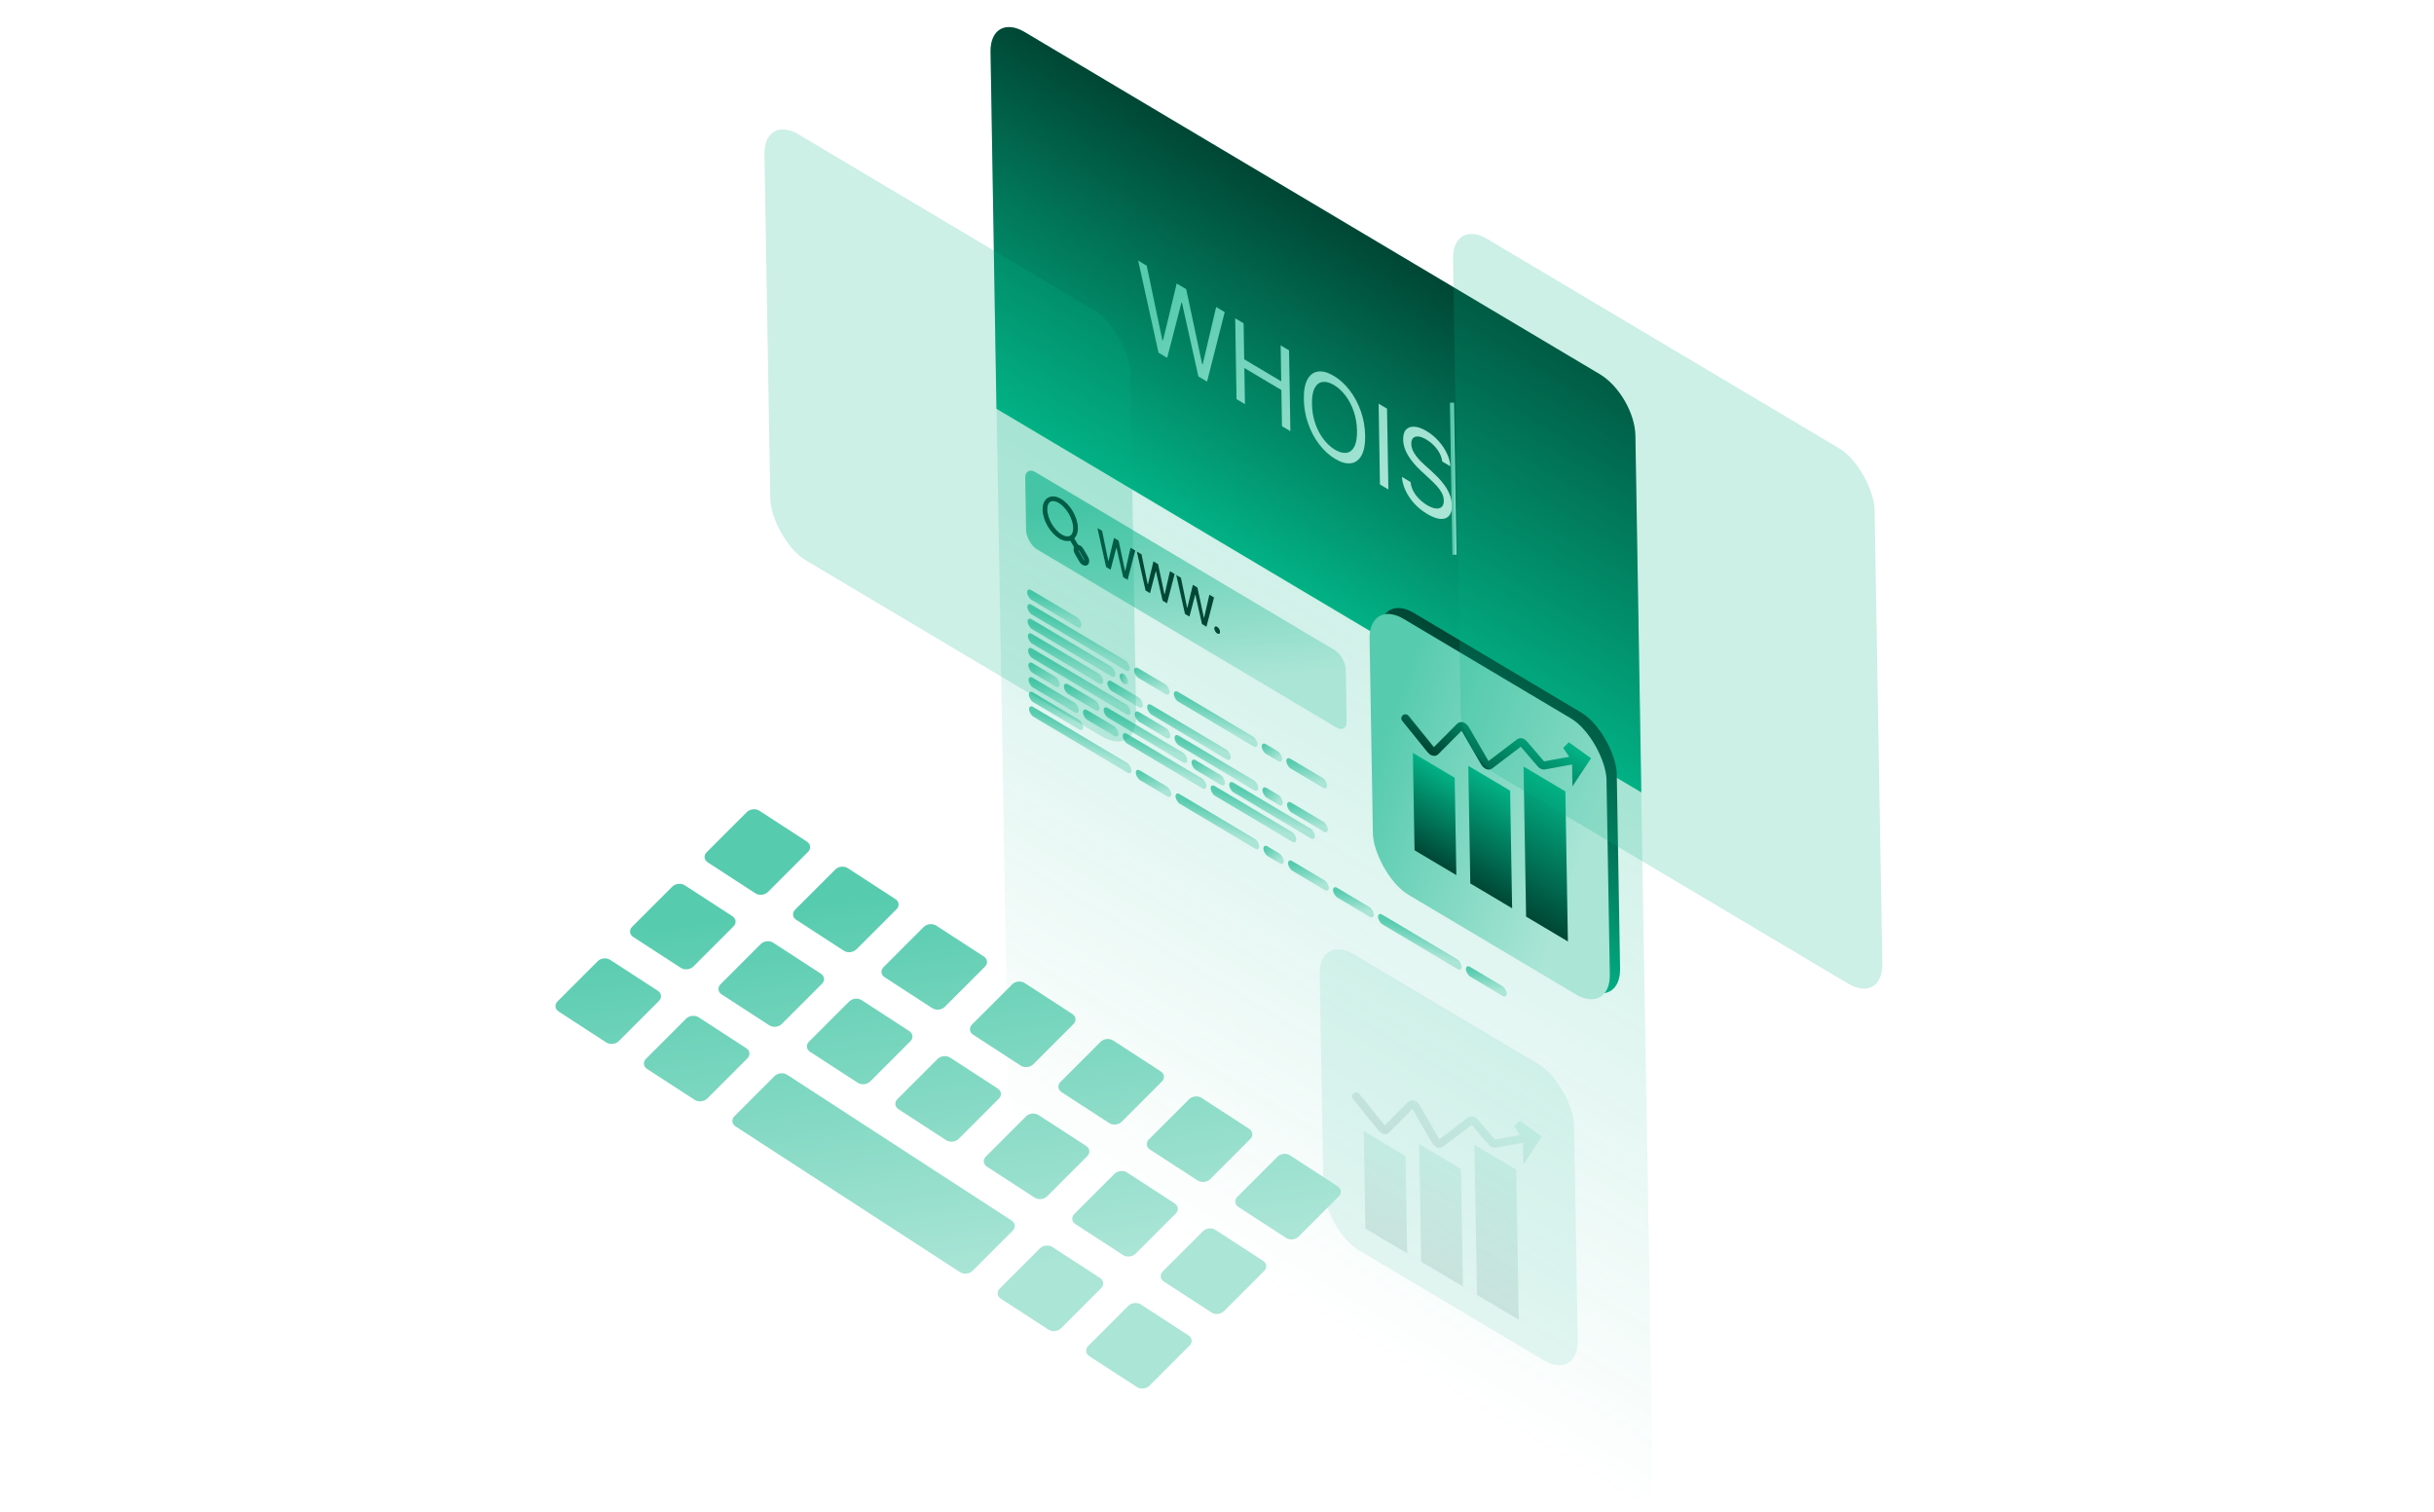 <svg width="644" height="400" viewBox="0 0 644 400" fill="none" xmlns="http://www.w3.org/2000/svg">
<g clip-path="url(#clip0_204_7907)">
<rect width="198.537" height="297.268" rx="10.732" transform="matrix(0.859 0.511 0.017 1 261.903 3)" fill="url(#paint0_linear_204_7907)" fill-opacity="0.4"/>
<path d="M262.081 13.73C261.982 7.804 266.032 5.457 271.125 8.487L423.303 99.023C428.397 102.054 432.606 109.314 432.704 115.241L434.27 209.667L263.646 108.156L262.081 13.73Z" fill="url(#paint1_linear_204_7907)"/>
<path d="M306.522 93.317L301.143 68.949L303.404 70.294L307.533 89.99L307.713 90.097L311.336 75.013L313.848 76.507L318.049 96.246L318.228 96.353L321.78 81.226L324.041 82.571L319.371 100.961L317.074 99.594L312.736 80.145L312.592 80.06L308.819 94.683L306.522 93.317ZM327.168 105.599L326.813 84.221L329.038 85.544L329.196 95.065L338.994 100.894L338.836 91.374L341.061 92.697L341.416 114.076L339.191 112.752L339.032 103.19L329.234 97.361L329.393 106.923L327.168 105.599ZM361.198 115.261C361.235 117.516 360.917 119.256 360.245 120.482C359.572 121.708 358.633 122.404 357.428 122.569C356.222 122.733 354.836 122.35 353.269 121.417C351.701 120.485 350.3 119.21 349.065 117.593C347.83 115.977 346.849 114.139 346.122 112.08C345.395 110.022 345.013 107.865 344.976 105.61C344.938 103.355 345.256 101.615 345.928 100.389C346.601 99.163 347.54 98.467 348.745 98.303C349.951 98.138 351.337 98.522 352.904 99.454C354.472 100.386 355.873 101.661 357.108 103.278C358.343 104.894 359.324 106.732 360.051 108.791C360.778 110.85 361.16 113.006 361.198 115.261ZM359.044 113.98C359.014 112.129 358.721 110.408 358.168 108.818C357.62 107.231 356.89 105.842 355.976 104.651C355.068 103.463 354.057 102.538 352.945 101.876C351.832 101.214 350.83 100.941 349.937 101.058C349.051 101.178 348.352 101.717 347.841 102.674C347.335 103.634 347.098 105.04 347.129 106.891C347.16 108.742 347.449 110.461 347.996 112.048C348.55 113.638 349.28 115.027 350.189 116.215C351.103 117.407 352.116 118.333 353.228 118.995C354.341 119.657 355.341 119.928 356.227 119.808C357.119 119.691 357.818 119.152 358.323 118.192C358.835 117.235 359.075 115.831 359.044 113.98ZM366.987 108.122L367.341 129.5L365.116 128.176L364.762 106.798L366.987 108.122ZM381.586 122.099C381.461 120.977 381.011 119.896 380.235 118.856C379.46 117.816 378.516 116.965 377.403 116.303C376.59 115.819 375.881 115.549 375.276 115.492C374.677 115.439 374.211 115.579 373.879 115.912C373.553 116.248 373.396 116.758 373.407 117.44C373.416 118.01 373.541 118.57 373.781 119.12C374.027 119.666 374.338 120.185 374.713 120.677C375.088 121.162 375.481 121.612 375.89 122.028C376.3 122.437 376.676 122.795 377.019 123.103L378.895 124.798C379.376 125.228 379.911 125.747 380.502 126.353C381.098 126.963 381.669 127.651 382.215 128.416C382.767 129.179 383.225 130.009 383.589 130.908C383.953 131.807 384.144 132.758 384.16 133.76C384.18 134.915 383.937 135.804 383.432 136.427C382.933 137.053 382.191 137.346 381.208 137.305C380.23 137.268 379.035 136.829 377.623 135.989C376.307 135.206 375.164 134.281 374.193 133.214C373.227 132.151 372.462 131.014 371.897 129.802C371.338 128.595 371.013 127.385 370.922 126.173L373.219 127.54C373.292 128.382 373.537 129.189 373.952 129.96C374.373 130.728 374.9 131.427 375.533 132.058C376.171 132.686 376.855 133.217 377.585 133.651C378.434 134.156 379.194 134.45 379.865 134.532C380.535 134.607 381.063 134.473 381.448 134.131C381.833 133.781 382.019 133.216 382.006 132.437C381.995 131.727 381.815 131.048 381.466 130.4C381.118 129.752 380.663 129.123 380.102 128.513C379.541 127.904 378.936 127.303 378.287 126.71L376.013 124.613C374.57 123.279 373.422 121.917 372.57 120.528C371.717 119.139 371.279 117.724 371.256 116.284C371.236 115.087 371.497 114.208 372.038 113.649C372.585 113.085 373.328 112.838 374.264 112.906C375.207 112.971 376.265 113.352 377.437 114.049C378.622 114.754 379.678 115.627 380.608 116.67C381.537 117.705 382.278 118.807 382.83 119.976C383.389 121.149 383.692 122.284 383.74 123.38L381.586 122.099Z" fill="url(#paint2_linear_204_7907)"/>
<path d="M384.161 106.547L384.828 146.785" stroke="url(#paint3_linear_204_7907)" stroke-width="1.073"/>
<rect width="16.749" height="2.577" rx="1.288" transform="matrix(0.859 0.511 0.017 1 271.736 155.467)" fill="url(#paint4_linear_204_7907)"/>
<rect width="31.565" height="2.577" rx="1.288" transform="matrix(0.859 0.511 0.017 1 271.801 159.331)" fill="url(#paint5_linear_204_7907)"/>
<rect width="10.951" height="2.577" rx="1.288" transform="matrix(0.859 0.511 0.017 1 300.035 176.129)" fill="url(#paint6_linear_204_7907)"/>
<rect width="25.768" height="2.577" rx="1.288" transform="matrix(0.859 0.511 0.017 1 310.554 182.387)" fill="url(#paint7_linear_204_7907)"/>
<rect width="6.285" height="2.577" rx="1.288" transform="matrix(0.859 0.511 0.017 1 333.806 196.221)" fill="url(#paint8_linear_204_7907)"/>
<rect width="12.57" height="2.577" rx="1.288" transform="matrix(0.859 0.511 0.017 1 340.315 200.093)" fill="url(#paint9_linear_204_7907)"/>
<rect width="27.056" height="2.577" rx="1.288" transform="matrix(0.859 0.511 0.017 1 271.865 163.196)" fill="url(#paint10_linear_204_7907)"/>
<rect width="2.577" height="2.577" rx="1.288" transform="matrix(0.859 0.511 0.017 1 296.224 177.688)" fill="url(#paint11_linear_204_7907)"/>
<rect width="23.191" height="2.577" rx="1.288" transform="matrix(0.859 0.511 0.017 1 271.929 167.061)" fill="url(#paint12_linear_204_7907)"/>
<rect width="10.951" height="2.577" rx="1.288" transform="matrix(0.859 0.511 0.017 1 292.966 179.577)" fill="url(#paint13_linear_204_7907)"/>
<rect width="25.768" height="2.577" rx="1.288" transform="matrix(0.859 0.511 0.017 1 303.485 185.835)" fill="url(#paint14_linear_204_7907)"/>
<rect width="31.565" height="2.577" rx="1.288" transform="matrix(0.859 0.511 0.017 1 271.993 170.925)" fill="url(#paint15_linear_204_7907)"/>
<rect width="10.951" height="2.577" rx="1.288" transform="matrix(0.859 0.511 0.017 1 300.227 187.723)" fill="url(#paint16_linear_204_7907)"/>
<rect width="25.768" height="2.577" rx="1.288" transform="matrix(0.859 0.511 0.017 1 310.746 193.981)" fill="url(#paint17_linear_204_7907)"/>
<rect width="6.285" height="2.577" rx="1.288" transform="matrix(0.859 0.511 0.017 1 333.998 207.815)" fill="url(#paint18_linear_204_7907)"/>
<rect width="12.57" height="2.577" rx="1.288" transform="matrix(0.859 0.511 0.017 1 340.507 211.687)" fill="url(#paint19_linear_204_7907)"/>
<rect width="9.663" height="2.577" rx="1.288" transform="matrix(0.859 0.511 0.017 1 272.057 174.79)" fill="url(#paint20_linear_204_7907)"/>
<rect width="10.951" height="2.577" rx="1.288" transform="matrix(0.859 0.511 0.017 1 281.468 180.389)" fill="url(#paint21_linear_204_7907)"/>
<rect width="25.768" height="2.577" rx="1.288" transform="matrix(0.859 0.511 0.017 1 291.987 186.647)" fill="url(#paint22_linear_204_7907)"/>
<rect width="10.307" height="2.577" rx="1.288" transform="matrix(0.859 0.511 0.017 1 315.239 200.481)" fill="url(#paint23_linear_204_7907)"/>
<rect width="26.412" height="2.577" rx="1.288" transform="matrix(0.859 0.511 0.017 1 325.204 206.409)" fill="url(#paint24_linear_204_7907)"/>
<rect width="15.461" height="2.577" rx="1.288" transform="matrix(0.859 0.511 0.017 1 272.121 178.655)" fill="url(#paint25_linear_204_7907)"/>
<rect width="10.951" height="2.577" rx="1.288" transform="matrix(0.859 0.511 0.017 1 286.515 187.218)" fill="url(#paint26_linear_204_7907)"/>
<rect width="25.768" height="2.577" rx="1.288" transform="matrix(0.859 0.511 0.017 1 297.034 193.476)" fill="url(#paint27_linear_204_7907)"/>
<rect width="26.412" height="2.577" rx="1.288" transform="matrix(0.859 0.511 0.017 1 320.286 207.31)" fill="url(#paint28_linear_204_7907)"/>
<rect width="16.749" height="2.577" rx="1.288" transform="matrix(0.859 0.511 0.017 1 272.185 182.519)" fill="url(#paint29_linear_204_7907)"/>
<rect width="31.565" height="2.577" rx="1.288" transform="matrix(0.859 0.511 0.017 1 272.249 186.384)" fill="url(#paint30_linear_204_7907)"/>
<rect width="10.951" height="2.577" rx="1.288" transform="matrix(0.859 0.511 0.017 1 300.484 203.182)" fill="url(#paint31_linear_204_7907)"/>
<rect width="25.768" height="2.577" rx="1.288" transform="matrix(0.859 0.511 0.017 1 311.002 209.44)" fill="url(#paint32_linear_204_7907)"/>
<rect width="6.285" height="2.577" rx="1.288" transform="matrix(0.859 0.511 0.017 1 334.254 223.273)" fill="url(#paint33_linear_204_7907)"/>
<rect width="12.57" height="2.577" rx="1.288" transform="matrix(0.859 0.511 0.017 1 340.763 227.145)" fill="url(#paint34_linear_204_7907)"/>
<rect width="12.57" height="2.577" rx="1.288" transform="matrix(0.859 0.511 0.017 1 352.673 234.231)" fill="url(#paint35_linear_204_7907)"/>
<rect width="25.768" height="2.577" rx="1.288" transform="matrix(0.859 0.511 0.017 1 364.583 241.317)" fill="url(#paint36_linear_204_7907)"/>
<rect width="12.57" height="2.577" rx="1.288" transform="matrix(0.859 0.511 0.017 1 387.835 255.15)" fill="url(#paint37_linear_204_7907)"/>
<rect width="98.732" height="20.39" rx="3.22" transform="matrix(0.859 0.511 0.017 1 271.202 123.276)" fill="url(#paint38_linear_204_7907)"/>
<path d="M283.762 142.839L284.646 144.363" stroke="#004735" stroke-width="1.241" stroke-linecap="round" stroke-linejoin="round"/>
<path d="M284.925 146.21C284.584 145.623 284.574 144.993 284.901 144.804C285.229 144.614 285.77 144.936 286.11 145.523L287.313 147.597C287.653 148.184 287.663 148.814 287.336 149.004C287.009 149.194 286.467 148.872 286.127 148.285L284.925 146.21Z" stroke="#004735" stroke-width="1.241" stroke-linecap="round" stroke-linejoin="round"/>
<path d="M284.569 139.657C284.525 137.058 282.679 133.873 280.445 132.544C278.211 131.215 276.435 132.244 276.478 134.844C276.521 137.443 278.367 140.628 280.601 141.957C282.835 143.286 284.612 142.256 284.569 139.657Z" stroke="#004735" stroke-width="1.241" stroke-linecap="round" stroke-linejoin="round"/>
<path d="M292.665 150.03L290.363 139.722L291.595 140.455L293.222 148.345L293.294 148.388L294.751 142.332L295.971 143.058L297.659 150.989L297.731 151.032L299.123 144.934L300.358 145.668L298.352 153.413L297.174 152.712L295.429 144.979L295.368 144.943L293.847 150.733L292.665 150.03ZM303.095 156.235L300.793 145.927L302.024 146.66L303.652 154.55L303.724 154.593L305.18 148.537L306.4 149.263L308.088 157.194L308.16 157.237L309.552 151.138L310.787 151.873L308.781 159.618L307.603 158.917L305.858 151.184L305.797 151.148L304.277 156.938L303.095 156.235ZM313.524 162.44L311.222 152.132L312.454 152.864L314.081 160.755L314.153 160.798L315.61 154.742L316.829 155.468L318.518 163.399L318.59 163.441L319.982 157.343L321.217 158.078L319.211 165.823L318.032 165.122L316.287 157.389L316.227 157.353L314.706 163.143L313.524 162.44ZM322.059 167.601C321.852 167.477 321.673 167.286 321.521 167.027C321.369 166.765 321.291 166.512 321.287 166.268C321.283 166.027 321.354 165.866 321.5 165.784C321.646 165.699 321.823 165.719 322.03 165.842C322.237 165.965 322.417 166.158 322.569 166.42C322.721 166.679 322.798 166.929 322.802 167.17C322.805 167.331 322.772 167.459 322.704 167.552C322.638 167.643 322.549 167.695 322.436 167.707C322.324 167.719 322.198 167.683 322.059 167.601Z" fill="#004735"/>
<rect width="72.976" height="72.976" rx="10.732" transform="matrix(0.859 0.511 0.017 1 364.902 156.711)" fill="url(#paint39_linear_204_7907)"/>
<rect width="72.976" height="72.976" rx="10.732" transform="matrix(0.859 0.511 0.017 1 362.189 158.284)" fill="url(#paint40_linear_204_7907)"/>
<rect width="12.878" height="25.756" transform="matrix(0.859 0.511 0.017 1 373.826 199.205)" fill="url(#paint41_linear_204_7907)"/>
<rect width="12.878" height="31.122" transform="matrix(0.859 0.511 0.017 1 388.493 202.619)" fill="url(#paint42_linear_204_7907)"/>
<rect width="12.878" height="39.707" transform="matrix(0.859 0.511 0.017 1 403.108 202.814)" fill="url(#paint43_linear_204_7907)"/>
<path d="M371.848 190.06L378.588 198.391C378.998 198.898 379.508 199.075 379.777 198.804L386.321 192.225C386.647 191.897 387.306 192.233 387.713 192.934L392.809 201.725C393.194 202.389 393.813 202.733 394.156 202.472L402.081 196.45C402.351 196.245 402.805 196.411 403.185 196.854L407.643 202.05C407.942 202.398 408.295 202.582 408.566 202.532L417.686 200.863M419.513 200.887L417.061 204.582L417.001 200.987L414.478 197.277L419.513 200.887Z" stroke="url(#paint44_linear_204_7907)" stroke-width="2.146" stroke-linecap="round"/>
<rect width="78.341" height="78.341" rx="10.732" transform="matrix(0.859 0.511 0.017 1 349 247)" fill="#02B185" fill-opacity="0.1"/>
<rect width="12.878" height="25.756" transform="matrix(0.859 0.511 0.017 1 360.825 299.273)" fill="url(#paint45_linear_204_7907)" fill-opacity="0.1"/>
<rect width="12.878" height="31.122" transform="matrix(0.859 0.511 0.017 1 375.493 302.687)" fill="url(#paint46_linear_204_7907)" fill-opacity="0.1"/>
<rect width="12.878" height="39.707" transform="matrix(0.859 0.511 0.017 1 390.107 302.882)" fill="url(#paint47_linear_204_7907)" fill-opacity="0.1"/>
<path d="M358.847 290.128L365.588 298.459C365.998 298.966 366.508 299.143 366.777 298.872L373.32 292.294C373.647 291.965 374.306 292.301 374.712 293.002L379.808 301.793C380.194 302.458 380.812 302.801 381.155 302.54L389.081 296.518C389.351 296.313 389.805 296.479 390.185 296.922L394.643 302.118C394.942 302.466 395.294 302.65 395.566 302.601L404.686 300.931M406.513 300.956L404.06 304.65L404.001 301.055L401.478 297.345L406.513 300.956Z" stroke="url(#paint48_linear_204_7907)" stroke-opacity="0.1" stroke-width="2.146" stroke-linecap="round"/>
<rect width="112.683" height="112.683" rx="10.732" transform="matrix(0.859 0.511 0.017 1 202.081 30.094)" fill="#02B185" fill-opacity="0.2"/>
<rect width="129.854" height="141.659" rx="10.732" transform="matrix(0.859 0.511 0.017 1 384.264 57.736)" fill="#02B185" fill-opacity="0.2"/>
<path d="M197.602 214.859C198.44 214.021 199.925 213.865 200.919 214.51L213.52 222.693C214.514 223.339 214.641 224.542 213.802 225.38L203.179 236.004C202.34 236.842 200.855 236.998 199.861 236.353L187.26 228.17C186.266 227.524 186.14 226.321 186.978 225.483L197.602 214.859Z" fill="url(#paint49_linear_204_7907)"/>
<path d="M221.003 230.056C221.841 229.218 223.326 229.062 224.32 229.707L236.921 237.89C237.915 238.536 238.042 239.739 237.203 240.577L226.579 251.201C225.741 252.039 224.256 252.195 223.262 251.549L210.661 243.366C209.667 242.721 209.541 241.518 210.379 240.68L221.003 230.056Z" fill="url(#paint50_linear_204_7907)"/>
<path d="M244.404 245.253C245.242 244.414 246.727 244.258 247.721 244.904L260.322 253.087C261.316 253.732 261.442 254.935 260.604 255.774L249.98 266.397C249.142 267.236 247.657 267.392 246.663 266.746L234.062 258.563C233.068 257.918 232.942 256.715 233.78 255.877L244.404 245.253Z" fill="url(#paint51_linear_204_7907)"/>
<path d="M267.805 260.449C268.643 259.611 270.128 259.455 271.122 260.101L283.723 268.284C284.717 268.929 284.843 270.132 284.005 270.97L273.381 281.594C272.543 282.432 271.058 282.588 270.064 281.943L257.463 273.76C256.469 273.114 256.343 271.912 257.181 271.073L267.805 260.449Z" fill="url(#paint52_linear_204_7907)"/>
<path d="M291.206 275.646C292.044 274.808 293.529 274.652 294.523 275.297L307.124 283.48C308.118 284.126 308.244 285.329 307.406 286.167L296.782 296.791C295.944 297.629 294.459 297.785 293.465 297.14L280.864 288.957C279.87 288.311 279.743 287.108 280.582 286.27L291.206 275.646Z" fill="url(#paint53_linear_204_7907)"/>
<path d="M314.606 290.843C315.445 290.005 316.93 289.849 317.924 290.494L330.525 298.677C331.519 299.323 331.645 300.526 330.807 301.364L320.183 311.988C319.345 312.826 317.86 312.982 316.866 312.336L304.265 304.153C303.271 303.508 303.144 302.305 303.983 301.467L314.606 290.843Z" fill="url(#paint54_linear_204_7907)"/>
<path d="M338.007 306.04C338.846 305.202 340.331 305.045 341.325 305.691L353.926 313.874C354.92 314.519 355.046 315.722 354.208 316.561L343.584 327.184C342.746 328.023 341.261 328.179 340.266 327.533L327.666 319.35C326.672 318.705 326.545 317.502 327.384 316.664L338.007 306.04Z" fill="url(#paint55_linear_204_7907)"/>
<path d="M177.872 234.589C178.71 233.751 180.195 233.595 181.189 234.24L193.79 242.423C194.784 243.069 194.911 244.272 194.072 245.11L183.448 255.734C182.61 256.572 181.125 256.728 180.131 256.083L167.53 247.9C166.536 247.254 166.41 246.051 167.248 245.213L177.872 234.589Z" fill="url(#paint56_linear_204_7907)"/>
<path d="M201.273 249.786C202.111 248.948 203.596 248.792 204.59 249.437L217.191 257.62C218.185 258.266 218.312 259.469 217.473 260.307L206.849 270.931C206.011 271.769 204.526 271.925 203.532 271.279L190.931 263.096C189.937 262.451 189.811 261.248 190.649 260.41L201.273 249.786Z" fill="url(#paint57_linear_204_7907)"/>
<path d="M224.674 264.983C225.512 264.145 226.997 263.988 227.991 264.634L240.592 272.817C241.586 273.462 241.712 274.665 240.874 275.504L230.25 286.127C229.412 286.966 227.927 287.122 226.933 286.476L214.332 278.293C213.338 277.648 213.212 276.445 214.05 275.607L224.674 264.983Z" fill="url(#paint58_linear_204_7907)"/>
<path d="M248.075 280.179C248.913 279.341 250.398 279.185 251.392 279.831L263.993 288.014C264.987 288.659 265.113 289.862 264.275 290.7L253.651 301.324C252.813 302.162 251.328 302.318 250.334 301.673L237.733 293.49C236.739 292.844 236.613 291.642 237.451 290.803L248.075 280.179Z" fill="url(#paint59_linear_204_7907)"/>
<path d="M271.476 295.376C272.314 294.538 273.799 294.382 274.793 295.028L287.394 303.21C288.388 303.856 288.514 305.059 287.676 305.897L277.052 316.521C276.214 317.359 274.729 317.515 273.735 316.87L261.134 308.687C260.14 308.041 260.013 306.838 260.852 306L271.476 295.376Z" fill="url(#paint60_linear_204_7907)"/>
<path d="M294.876 310.573C295.715 309.735 297.2 309.579 298.194 310.224L310.795 318.407C311.789 319.053 311.915 320.256 311.077 321.094L300.453 331.718C299.615 332.556 298.13 332.712 297.136 332.066L284.535 323.883C283.541 323.238 283.414 322.035 284.253 321.197L294.876 310.573Z" fill="url(#paint61_linear_204_7907)"/>
<path d="M318.277 325.77C319.116 324.932 320.601 324.775 321.595 325.421L334.196 333.604C335.19 334.25 335.316 335.452 334.478 336.291L323.854 346.914C323.016 347.753 321.531 347.909 320.536 347.263L307.936 339.08C306.942 338.435 306.815 337.232 307.654 336.394L318.277 325.77Z" fill="url(#paint62_linear_204_7907)"/>
<path d="M158.142 254.319C158.98 253.481 160.465 253.325 161.459 253.97L174.06 262.153C175.054 262.799 175.181 264.002 174.342 264.84L163.718 275.464C162.88 276.302 161.395 276.458 160.401 275.813L147.8 267.63C146.806 266.984 146.68 265.781 147.518 264.943L158.142 254.319Z" fill="url(#paint63_linear_204_7907)"/>
<path d="M181.543 269.516C182.381 268.678 183.866 268.522 184.86 269.167L197.461 277.35C198.455 277.996 198.581 279.199 197.743 280.037L187.119 290.661C186.281 291.499 184.796 291.655 183.802 291.009L171.201 282.826C170.207 282.181 170.081 280.978 170.919 280.14L181.543 269.516Z" fill="url(#paint64_linear_204_7907)"/>
<path d="M204.944 284.713C205.782 283.875 207.267 283.718 208.261 284.364L267.664 322.94C268.658 323.586 268.784 324.789 267.946 325.627L257.322 336.251C256.484 337.089 254.999 337.245 254.005 336.6L194.602 298.023C193.608 297.378 193.482 296.175 194.32 295.337L204.944 284.713Z" fill="url(#paint65_linear_204_7907)"/>
<path d="M275.146 330.303C275.985 329.465 277.47 329.309 278.464 329.954L291.065 338.137C292.059 338.783 292.185 339.986 291.347 340.824L280.723 351.448C279.885 352.286 278.4 352.442 277.406 351.796L264.805 343.613C263.811 342.968 263.684 341.765 264.523 340.927L275.146 330.303Z" fill="url(#paint66_linear_204_7907)"/>
<path d="M298.547 345.5C299.386 344.662 300.871 344.505 301.865 345.151L314.466 353.334C315.46 353.98 315.586 355.182 314.748 356.021L304.124 366.644C303.286 367.483 301.801 367.639 300.806 366.993L288.206 358.81C287.212 358.165 287.085 356.962 287.924 356.124L298.547 345.5Z" fill="url(#paint67_linear_204_7907)"/>
</g>
<defs>
<linearGradient id="paint0_linear_204_7907" x1="99.268" y1="0" x2="99.268" y2="297.268" gradientUnits="userSpaceOnUse">
<stop stop-color="#02B185" stop-opacity="0.7"/>
<stop offset="1" stop-color="#02B185" stop-opacity="0"/>
</linearGradient>
<linearGradient id="paint1_linear_204_7907" x1="347.214" y1="53.755" x2="301.464" y2="130.655" gradientUnits="userSpaceOnUse">
<stop stop-color="#004735"/>
<stop offset="1" stop-color="#02B185"/>
</linearGradient>
<linearGradient id="paint2_linear_204_7907" x1="312.337" y1="75.83" x2="350.519" y2="138.372" gradientUnits="userSpaceOnUse">
<stop stop-color="#56CBAE"/>
<stop offset="1" stop-color="#AAE5D6"/>
</linearGradient>
<linearGradient id="paint3_linear_204_7907" x1="384.426" y1="115.384" x2="385.142" y2="115.378" gradientUnits="userSpaceOnUse">
<stop stop-color="#56CBAE"/>
<stop offset="1" stop-color="#AAE5D6"/>
</linearGradient>
<linearGradient id="paint4_linear_204_7907" x1="2.343" y1="0.561" x2="4.565" y2="5.681" gradientUnits="userSpaceOnUse">
<stop stop-color="#56CBAE"/>
<stop offset="1" stop-color="#AAE5D6"/>
</linearGradient>
<linearGradient id="paint5_linear_204_7907" x1="4.416" y1="0.561" x2="5.747" y2="6.339" gradientUnits="userSpaceOnUse">
<stop stop-color="#56CBAE"/>
<stop offset="1" stop-color="#AAE5D6"/>
</linearGradient>
<linearGradient id="paint6_linear_204_7907" x1="1.532" y1="0.561" x2="4.335" y2="4.785" gradientUnits="userSpaceOnUse">
<stop stop-color="#56CBAE"/>
<stop offset="1" stop-color="#AAE5D6"/>
</linearGradient>
<linearGradient id="paint7_linear_204_7907" x1="3.605" y1="0.561" x2="5.195" y2="6.197" gradientUnits="userSpaceOnUse">
<stop stop-color="#56CBAE"/>
<stop offset="1" stop-color="#AAE5D6"/>
</linearGradient>
<linearGradient id="paint8_linear_204_7907" x1="0.879" y1="0.561" x2="3.89" y2="3.164" gradientUnits="userSpaceOnUse">
<stop stop-color="#56CBAE"/>
<stop offset="1" stop-color="#AAE5D6"/>
</linearGradient>
<linearGradient id="paint9_linear_204_7907" x1="1.759" y1="0.561" x2="4.395" y2="5.121" gradientUnits="userSpaceOnUse">
<stop stop-color="#56CBAE"/>
<stop offset="1" stop-color="#AAE5D6"/>
</linearGradient>
<linearGradient id="paint10_linear_204_7907" x1="3.785" y1="0.561" x2="5.31" y2="6.236" gradientUnits="userSpaceOnUse">
<stop stop-color="#56CBAE"/>
<stop offset="1" stop-color="#AAE5D6"/>
</linearGradient>
<linearGradient id="paint11_linear_204_7907" x1="0.361" y1="0.561" x2="2.277" y2="1.241" gradientUnits="userSpaceOnUse">
<stop stop-color="#56CBAE"/>
<stop offset="1" stop-color="#AAE5D6"/>
</linearGradient>
<linearGradient id="paint12_linear_204_7907" x1="3.245" y1="0.561" x2="4.981" y2="6.101" gradientUnits="userSpaceOnUse">
<stop stop-color="#56CBAE"/>
<stop offset="1" stop-color="#AAE5D6"/>
</linearGradient>
<linearGradient id="paint13_linear_204_7907" x1="1.532" y1="0.561" x2="4.335" y2="4.785" gradientUnits="userSpaceOnUse">
<stop stop-color="#56CBAE"/>
<stop offset="1" stop-color="#AAE5D6"/>
</linearGradient>
<linearGradient id="paint14_linear_204_7907" x1="3.605" y1="0.561" x2="5.195" y2="6.197" gradientUnits="userSpaceOnUse">
<stop stop-color="#56CBAE"/>
<stop offset="1" stop-color="#AAE5D6"/>
</linearGradient>
<linearGradient id="paint15_linear_204_7907" x1="4.416" y1="0.561" x2="5.747" y2="6.339" gradientUnits="userSpaceOnUse">
<stop stop-color="#56CBAE"/>
<stop offset="1" stop-color="#AAE5D6"/>
</linearGradient>
<linearGradient id="paint16_linear_204_7907" x1="1.532" y1="0.561" x2="4.335" y2="4.785" gradientUnits="userSpaceOnUse">
<stop stop-color="#56CBAE"/>
<stop offset="1" stop-color="#AAE5D6"/>
</linearGradient>
<linearGradient id="paint17_linear_204_7907" x1="3.605" y1="0.561" x2="5.195" y2="6.197" gradientUnits="userSpaceOnUse">
<stop stop-color="#56CBAE"/>
<stop offset="1" stop-color="#AAE5D6"/>
</linearGradient>
<linearGradient id="paint18_linear_204_7907" x1="0.879" y1="0.561" x2="3.89" y2="3.164" gradientUnits="userSpaceOnUse">
<stop stop-color="#56CBAE"/>
<stop offset="1" stop-color="#AAE5D6"/>
</linearGradient>
<linearGradient id="paint19_linear_204_7907" x1="1.759" y1="0.561" x2="4.395" y2="5.121" gradientUnits="userSpaceOnUse">
<stop stop-color="#56CBAE"/>
<stop offset="1" stop-color="#AAE5D6"/>
</linearGradient>
<linearGradient id="paint20_linear_204_7907" x1="1.352" y1="0.561" x2="4.275" y2="4.447" gradientUnits="userSpaceOnUse">
<stop stop-color="#56CBAE"/>
<stop offset="1" stop-color="#AAE5D6"/>
</linearGradient>
<linearGradient id="paint21_linear_204_7907" x1="1.532" y1="0.561" x2="4.335" y2="4.785" gradientUnits="userSpaceOnUse">
<stop stop-color="#56CBAE"/>
<stop offset="1" stop-color="#AAE5D6"/>
</linearGradient>
<linearGradient id="paint22_linear_204_7907" x1="3.605" y1="0.561" x2="5.195" y2="6.197" gradientUnits="userSpaceOnUse">
<stop stop-color="#56CBAE"/>
<stop offset="1" stop-color="#AAE5D6"/>
</linearGradient>
<linearGradient id="paint23_linear_204_7907" x1="1.442" y1="0.561" x2="4.308" y2="4.625" gradientUnits="userSpaceOnUse">
<stop stop-color="#56CBAE"/>
<stop offset="1" stop-color="#AAE5D6"/>
</linearGradient>
<linearGradient id="paint24_linear_204_7907" x1="3.695" y1="0.561" x2="5.252" y2="6.217" gradientUnits="userSpaceOnUse">
<stop stop-color="#56CBAE"/>
<stop offset="1" stop-color="#AAE5D6"/>
</linearGradient>
<linearGradient id="paint25_linear_204_7907" x1="2.163" y1="0.561" x2="4.506" y2="5.544" gradientUnits="userSpaceOnUse">
<stop stop-color="#56CBAE"/>
<stop offset="1" stop-color="#AAE5D6"/>
</linearGradient>
<linearGradient id="paint26_linear_204_7907" x1="1.532" y1="0.561" x2="4.335" y2="4.785" gradientUnits="userSpaceOnUse">
<stop stop-color="#56CBAE"/>
<stop offset="1" stop-color="#AAE5D6"/>
</linearGradient>
<linearGradient id="paint27_linear_204_7907" x1="3.605" y1="0.561" x2="5.195" y2="6.197" gradientUnits="userSpaceOnUse">
<stop stop-color="#56CBAE"/>
<stop offset="1" stop-color="#AAE5D6"/>
</linearGradient>
<linearGradient id="paint28_linear_204_7907" x1="3.695" y1="0.561" x2="5.252" y2="6.217" gradientUnits="userSpaceOnUse">
<stop stop-color="#56CBAE"/>
<stop offset="1" stop-color="#AAE5D6"/>
</linearGradient>
<linearGradient id="paint29_linear_204_7907" x1="2.343" y1="0.561" x2="4.565" y2="5.681" gradientUnits="userSpaceOnUse">
<stop stop-color="#56CBAE"/>
<stop offset="1" stop-color="#AAE5D6"/>
</linearGradient>
<linearGradient id="paint30_linear_204_7907" x1="4.416" y1="0.561" x2="5.747" y2="6.339" gradientUnits="userSpaceOnUse">
<stop stop-color="#56CBAE"/>
<stop offset="1" stop-color="#AAE5D6"/>
</linearGradient>
<linearGradient id="paint31_linear_204_7907" x1="1.532" y1="0.561" x2="4.335" y2="4.785" gradientUnits="userSpaceOnUse">
<stop stop-color="#56CBAE"/>
<stop offset="1" stop-color="#AAE5D6"/>
</linearGradient>
<linearGradient id="paint32_linear_204_7907" x1="3.605" y1="0.561" x2="5.195" y2="6.197" gradientUnits="userSpaceOnUse">
<stop stop-color="#56CBAE"/>
<stop offset="1" stop-color="#AAE5D6"/>
</linearGradient>
<linearGradient id="paint33_linear_204_7907" x1="0.879" y1="0.561" x2="3.89" y2="3.164" gradientUnits="userSpaceOnUse">
<stop stop-color="#56CBAE"/>
<stop offset="1" stop-color="#AAE5D6"/>
</linearGradient>
<linearGradient id="paint34_linear_204_7907" x1="1.759" y1="0.561" x2="4.395" y2="5.121" gradientUnits="userSpaceOnUse">
<stop stop-color="#56CBAE"/>
<stop offset="1" stop-color="#AAE5D6"/>
</linearGradient>
<linearGradient id="paint35_linear_204_7907" x1="1.759" y1="0.561" x2="4.395" y2="5.121" gradientUnits="userSpaceOnUse">
<stop stop-color="#56CBAE"/>
<stop offset="1" stop-color="#AAE5D6"/>
</linearGradient>
<linearGradient id="paint36_linear_204_7907" x1="3.605" y1="0.561" x2="5.195" y2="6.197" gradientUnits="userSpaceOnUse">
<stop stop-color="#56CBAE"/>
<stop offset="1" stop-color="#AAE5D6"/>
</linearGradient>
<linearGradient id="paint37_linear_204_7907" x1="1.759" y1="0.561" x2="4.395" y2="5.121" gradientUnits="userSpaceOnUse">
<stop stop-color="#56CBAE"/>
<stop offset="1" stop-color="#AAE5D6"/>
</linearGradient>
<linearGradient id="paint38_linear_204_7907" x1="13.813" y1="4.442" x2="34.754" y2="40.389" gradientUnits="userSpaceOnUse">
<stop stop-color="#56CBAE"/>
<stop offset="1" stop-color="#AAE5D6"/>
</linearGradient>
<linearGradient id="paint39_linear_204_7907" x1="36.488" y1="0" x2="36.488" y2="72.976" gradientUnits="userSpaceOnUse">
<stop stop-color="#004735"/>
<stop offset="1" stop-color="#02B185"/>
</linearGradient>
<linearGradient id="paint40_linear_204_7907" x1="10.21" y1="15.898" x2="64.477" y2="35.136" gradientUnits="userSpaceOnUse">
<stop stop-color="#56CBAE"/>
<stop offset="1" stop-color="#AAE5D6"/>
</linearGradient>
<linearGradient id="paint41_linear_204_7907" x1="6.439" y1="0" x2="6.439" y2="25.756" gradientUnits="userSpaceOnUse">
<stop stop-color="#02B185"/>
<stop offset="1" stop-color="#004735"/>
</linearGradient>
<linearGradient id="paint42_linear_204_7907" x1="6.439" y1="0" x2="6.439" y2="31.122" gradientUnits="userSpaceOnUse">
<stop stop-color="#02B185"/>
<stop offset="1" stop-color="#004735"/>
</linearGradient>
<linearGradient id="paint43_linear_204_7907" x1="6.439" y1="0" x2="6.439" y2="39.707" gradientUnits="userSpaceOnUse">
<stop stop-color="#02B185"/>
<stop offset="1" stop-color="#004735"/>
</linearGradient>
<linearGradient id="paint44_linear_204_7907" x1="395.523" y1="186" x2="385.449" y2="202.933" gradientUnits="userSpaceOnUse">
<stop stop-color="#02B185"/>
<stop offset="1" stop-color="#004735"/>
</linearGradient>
<linearGradient id="paint45_linear_204_7907" x1="6.439" y1="0" x2="6.439" y2="25.756" gradientUnits="userSpaceOnUse">
<stop stop-color="#02B185"/>
<stop offset="1" stop-color="#004735"/>
</linearGradient>
<linearGradient id="paint46_linear_204_7907" x1="6.439" y1="0" x2="6.439" y2="31.122" gradientUnits="userSpaceOnUse">
<stop stop-color="#02B185"/>
<stop offset="1" stop-color="#004735"/>
</linearGradient>
<linearGradient id="paint47_linear_204_7907" x1="6.439" y1="0" x2="6.439" y2="39.707" gradientUnits="userSpaceOnUse">
<stop stop-color="#02B185"/>
<stop offset="1" stop-color="#004735"/>
</linearGradient>
<linearGradient id="paint48_linear_204_7907" x1="382.523" y1="286.068" x2="372.449" y2="303.001" gradientUnits="userSpaceOnUse">
<stop stop-color="#02B185"/>
<stop offset="1" stop-color="#004735"/>
</linearGradient>
<linearGradient id="paint49_linear_204_7907" x1="209.457" y1="239.142" x2="225.664" y2="342.322" gradientUnits="userSpaceOnUse">
<stop stop-color="#56CBAE"/>
<stop offset="1" stop-color="#AAE5D6"/>
</linearGradient>
<linearGradient id="paint50_linear_204_7907" x1="209.457" y1="239.142" x2="225.664" y2="342.322" gradientUnits="userSpaceOnUse">
<stop stop-color="#56CBAE"/>
<stop offset="1" stop-color="#AAE5D6"/>
</linearGradient>
<linearGradient id="paint51_linear_204_7907" x1="209.457" y1="239.142" x2="225.664" y2="342.322" gradientUnits="userSpaceOnUse">
<stop stop-color="#56CBAE"/>
<stop offset="1" stop-color="#AAE5D6"/>
</linearGradient>
<linearGradient id="paint52_linear_204_7907" x1="209.457" y1="239.142" x2="225.664" y2="342.322" gradientUnits="userSpaceOnUse">
<stop stop-color="#56CBAE"/>
<stop offset="1" stop-color="#AAE5D6"/>
</linearGradient>
<linearGradient id="paint53_linear_204_7907" x1="209.457" y1="239.142" x2="225.664" y2="342.322" gradientUnits="userSpaceOnUse">
<stop stop-color="#56CBAE"/>
<stop offset="1" stop-color="#AAE5D6"/>
</linearGradient>
<linearGradient id="paint54_linear_204_7907" x1="209.457" y1="239.142" x2="225.664" y2="342.322" gradientUnits="userSpaceOnUse">
<stop stop-color="#56CBAE"/>
<stop offset="1" stop-color="#AAE5D6"/>
</linearGradient>
<linearGradient id="paint55_linear_204_7907" x1="209.457" y1="239.142" x2="225.664" y2="342.322" gradientUnits="userSpaceOnUse">
<stop stop-color="#56CBAE"/>
<stop offset="1" stop-color="#AAE5D6"/>
</linearGradient>
<linearGradient id="paint56_linear_204_7907" x1="209.457" y1="239.142" x2="225.664" y2="342.322" gradientUnits="userSpaceOnUse">
<stop stop-color="#56CBAE"/>
<stop offset="1" stop-color="#AAE5D6"/>
</linearGradient>
<linearGradient id="paint57_linear_204_7907" x1="209.457" y1="239.142" x2="225.664" y2="342.322" gradientUnits="userSpaceOnUse">
<stop stop-color="#56CBAE"/>
<stop offset="1" stop-color="#AAE5D6"/>
</linearGradient>
<linearGradient id="paint58_linear_204_7907" x1="209.457" y1="239.142" x2="225.664" y2="342.322" gradientUnits="userSpaceOnUse">
<stop stop-color="#56CBAE"/>
<stop offset="1" stop-color="#AAE5D6"/>
</linearGradient>
<linearGradient id="paint59_linear_204_7907" x1="209.457" y1="239.142" x2="225.664" y2="342.322" gradientUnits="userSpaceOnUse">
<stop stop-color="#56CBAE"/>
<stop offset="1" stop-color="#AAE5D6"/>
</linearGradient>
<linearGradient id="paint60_linear_204_7907" x1="209.457" y1="239.142" x2="225.664" y2="342.322" gradientUnits="userSpaceOnUse">
<stop stop-color="#56CBAE"/>
<stop offset="1" stop-color="#AAE5D6"/>
</linearGradient>
<linearGradient id="paint61_linear_204_7907" x1="209.457" y1="239.142" x2="225.664" y2="342.322" gradientUnits="userSpaceOnUse">
<stop stop-color="#56CBAE"/>
<stop offset="1" stop-color="#AAE5D6"/>
</linearGradient>
<linearGradient id="paint62_linear_204_7907" x1="209.457" y1="239.142" x2="225.664" y2="342.322" gradientUnits="userSpaceOnUse">
<stop stop-color="#56CBAE"/>
<stop offset="1" stop-color="#AAE5D6"/>
</linearGradient>
<linearGradient id="paint63_linear_204_7907" x1="209.457" y1="239.142" x2="225.664" y2="342.322" gradientUnits="userSpaceOnUse">
<stop stop-color="#56CBAE"/>
<stop offset="1" stop-color="#AAE5D6"/>
</linearGradient>
<linearGradient id="paint64_linear_204_7907" x1="209.457" y1="239.142" x2="225.664" y2="342.322" gradientUnits="userSpaceOnUse">
<stop stop-color="#56CBAE"/>
<stop offset="1" stop-color="#AAE5D6"/>
</linearGradient>
<linearGradient id="paint65_linear_204_7907" x1="209.457" y1="239.142" x2="225.664" y2="342.322" gradientUnits="userSpaceOnUse">
<stop stop-color="#56CBAE"/>
<stop offset="1" stop-color="#AAE5D6"/>
</linearGradient>
<linearGradient id="paint66_linear_204_7907" x1="209.457" y1="239.142" x2="225.664" y2="342.322" gradientUnits="userSpaceOnUse">
<stop stop-color="#56CBAE"/>
<stop offset="1" stop-color="#AAE5D6"/>
</linearGradient>
<linearGradient id="paint67_linear_204_7907" x1="209.457" y1="239.142" x2="225.664" y2="342.322" gradientUnits="userSpaceOnUse">
<stop stop-color="#56CBAE"/>
<stop offset="1" stop-color="#AAE5D6"/>
</linearGradient>
<clipPath id="clip0_204_7907">
<rect width="644" height="400" fill="white"/>
</clipPath>
</defs>
</svg>
